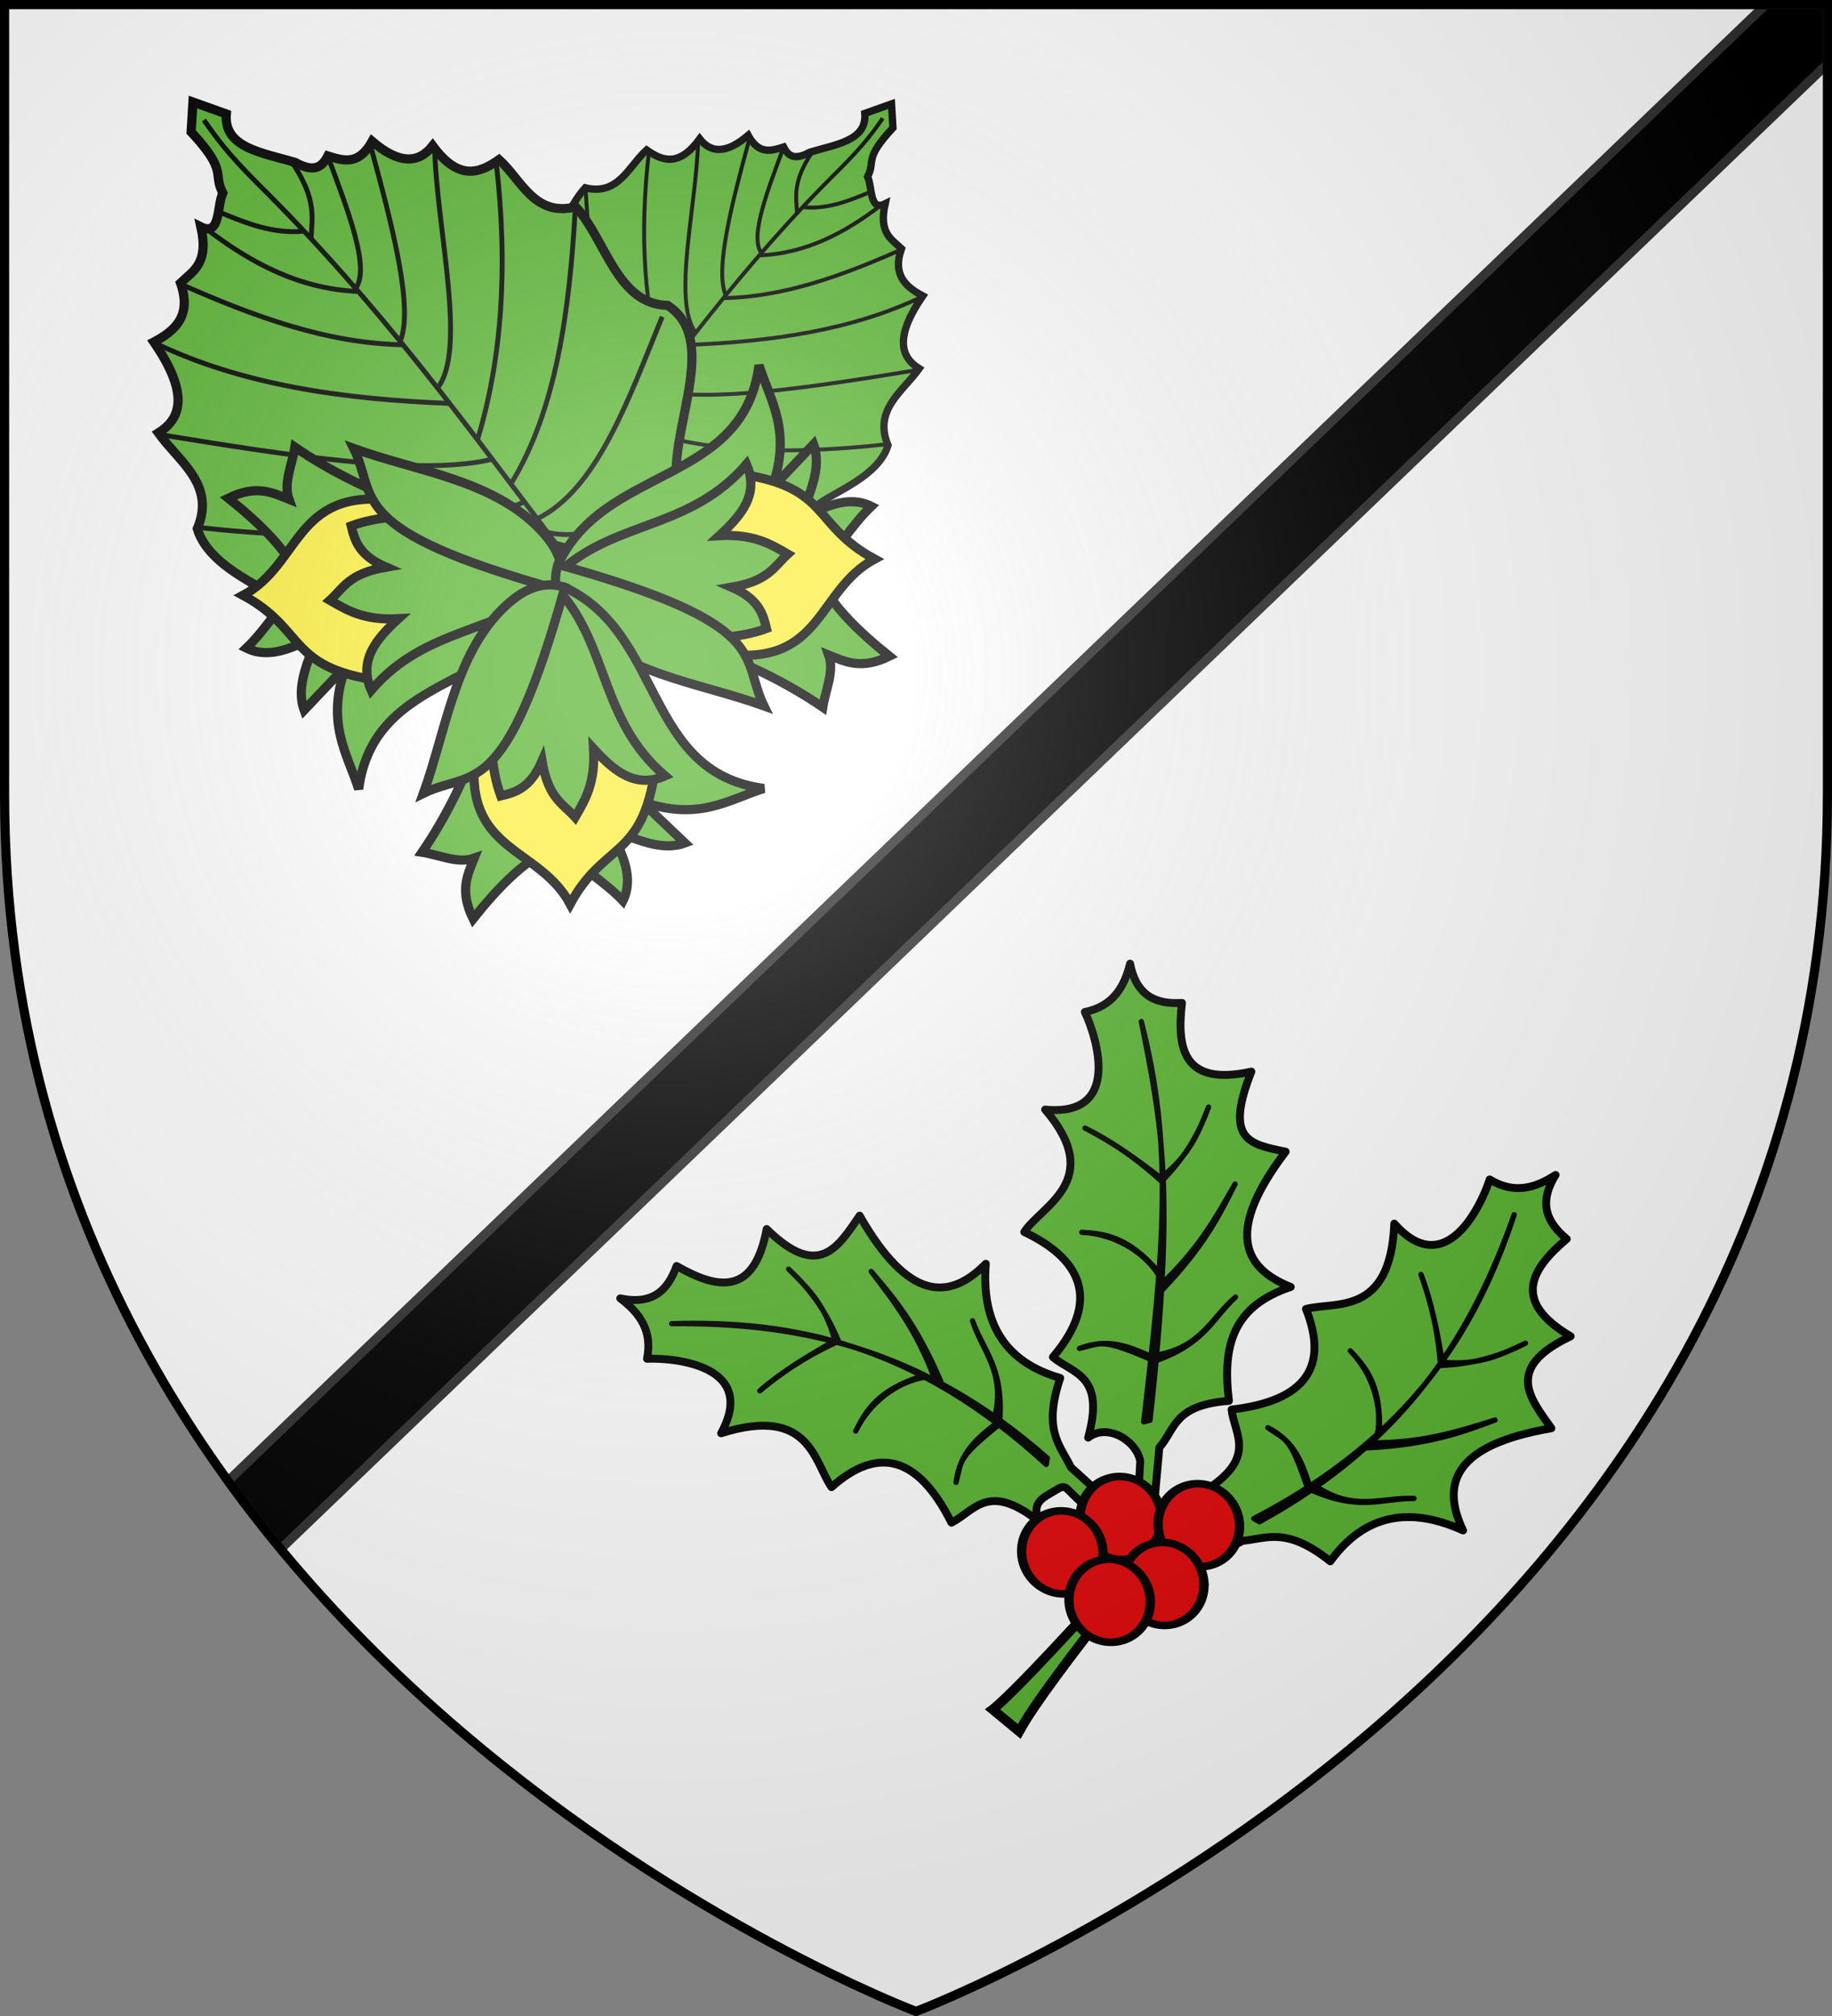 <svg xmlns="http://www.w3.org/2000/svg" xmlns:xlink="http://www.w3.org/1999/xlink" width="600" height="660" version="1.0"><rect width="100%" height="100%" fill="#808080" stroke="none"/><defs><radialGradient id="d" cx="-80" cy="-80" r="405" gradientUnits="userSpaceOnUse"><stop offset="0" style="stop-color:#fff;stop-opacity:.31"/><stop offset=".19" style="stop-color:#fff;stop-opacity:.25"/><stop offset=".6" style="stop-color:#6b6b6b;stop-opacity:.125"/><stop offset="1" style="stop-color:#000;stop-opacity:.125"/></radialGradient><path id="a" d="M-298.5-298.5h597V-40C298.5 246.31 0 358.5 0 358.5S-298.5 246.31-298.5-40z"/></defs><g transform="translate(300 300)"><use xlink:href="#a" width="600" height="660" style="fill:#fff"/><path d="m278.281-298.5-503.593 483.344a434 434 0 0 0 17.25 22.25L298.5-279.094V-298.5z" style="opacity:1;fill:#000;fill-opacity:1;fill-rule:nonzero;stroke:#313131;stroke-width:3;stroke-linecap:butt;stroke-linejoin:miter;stroke-miterlimit:4;stroke-dasharray:none;stroke-dashoffset:0;stroke-opacity:1"/><g transform="translate(-18.563 -14.585)"><use xlink:href="#b" width="600" height="660" transform="matrix(-.8 0 0 .8 -164.059 -49.789)"/><g id="b"><path d="m-203.251-296.766-3.403 36.916 8.117-2.537-4.714-34.38" style="opacity:1;fill:#5ab532;fill-opacity:1;fill-rule:nonzero;stroke:#000;stroke-width:3;stroke-linecap:butt;stroke-linejoin:miter;stroke-miterlimit:4;stroke-dasharray:none;stroke-dashoffset:0;stroke-opacity:1" transform="rotate(-35 140.948 -364.425)"/><path d="M-1257.101-114.775c-18.164.247-29.237 11.526-54.685.444-2.974-3.867-4.594-8.701-13.337-8.447-.834-2.49.55-4.377-9.337-9.336-5.376-7.114-8.721-14.227-12.448-21.34-1.037-5.662-2.68-11.202-8.003-16.006 3.387-6.711-13.972-33.434-5.335-51.128 17.955-8.023 13.239-25.114 15.116-39.568 11.424 2.298 20.371-3.93 24.008-28.454 9.846 2.693 18.905 2.555 24.452-10.225 7.039-.138 13.918 2.281 21.785-11.115 3.218 8.546 10.475-1.755 16.005-4.001 2.528-8.996 7.54-4.746 7.558-27.12l8.892-8.448 6.669 12.893c-10.44 9.433.2 21.877 7.113 33.79 2.804 8.665 7.038 8.753 11.56 7.113 3.276 5.727 6.449 11.58 17.339 8.002 1.613 14.112 7.47 19.736 16.894 18.228-2.099 17.647 6.102 21.316 16.005 22.674 1.043 12.472-5.478 27.045 9.781 35.568-.23 18.437-14.856 40.662 0 55.129 6.006 24.035-30.491 36.17-45.792 54.24-28.692 14.903-43.66 4.976-54.24-12.893z" style="opacity:1;fill:#5ab532;fill-opacity:1;fill-rule:nonzero;stroke:#000;stroke-width:3.75;stroke-linecap:butt;stroke-linejoin:miter;stroke-miterlimit:4;stroke-dasharray:none;stroke-dashoffset:0;stroke-opacity:1" transform="rotate(-43 -571.058 -1250.425)scale(.8)"/><path d="M-1257.101-114.775c6.21-61.698 14.187-121.629 11.282-192.44-.615-18.232.56-25.716 1.628-33.85" style="opacity:1;fill:none;fill-opacity:1;fill-rule:nonzero;stroke:#000;stroke-width:2;stroke-linecap:butt;stroke-linejoin:miter;stroke-miterlimit:4;stroke-dasharray:none;stroke-dashoffset:0;stroke-opacity:1" transform="rotate(-43 -571.058 -1250.425)scale(.8)"/><path d="M-1255.675-128.679c25.978 7.96 60.314-10.082 93.828-25.565M-1253.811-146.451c33.74-9.285 65.436-34.938 96.595-64.883M-1251.493-169c29.433-17.078 57.233-42.734 83.194-78.037M-1249.01-195.63c19.762-3.243 43.927-47.586 66.013-72.526M-1247.157-220.054c13.107-5.899 29.41-35.766 45.926-67.225M-1245.718-248.335c10.105-1.91 19.318-25.257 28.582-47.371M-1245.204-275.644c6.167-6.04 12.853-10.131 15.69-28.66M-1265.389-309.548c5.01 11.033 10.082 22.024 20.18 29.665M-1245.78-246.65c-16.785-16.971-24.232-38.3-28.058-61.318M-1247.278-218.218c-22.282-21.492-36.766-50.07-49.597-80.154M-1249.71-187.678c-30.769-30.968-57.103-63.57-71.464-100.584M-1252.499-159.076c-25.389-14.103-58.825-56.372-92.729-100.275M-1254.772-137.303c-30.449-11.003-64.915-36.978-104.905-83.545M-1256.17-123.902c-28.996-5.62-57.58-9.839-90.767-29.71M-1256.395-121.714c12.357 17.765 33.366 18.229 54.175 19.091" style="opacity:1;fill:none;fill-opacity:1;fill-rule:nonzero;stroke:#000;stroke-width:2;stroke-linecap:butt;stroke-linejoin:miter;stroke-miterlimit:4;stroke-dasharray:none;stroke-dashoffset:0;stroke-opacity:1" transform="rotate(-43 -571.058 -1250.425)scale(.8)"/></g><g transform="rotate(-4 -264.406 -1409.62)scale(1.2)"><g id="c"><path d="M-191.18-206.886c-14.521 26.224-51.9 18.024-58.502 50.38-2.375-9.825-7.857-18.616-1.11-33.736l-12.227 11.203c-1.904-6.51 2.037-13.384 5.202-20.21-6.896 3.048-13.743 5.736-19.747 2.226 5.759-4.768 9.975-11.346 15.91-15.907-.994-8.428-10.629-18.488-17.979-25.227 7.931-3.217 12.084-.683 16.497 1.456-1.279-4.56 1.533-9.375 2.601-14.082 18.666 14.76 39.036 21.888 62.278 31.482z" style="fill:#5ab532;fill-rule:evenodd;stroke:#000;stroke-width:2.5;stroke-linecap:butt;stroke-linejoin:miter;stroke-miterlimit:4;stroke-dasharray:none;stroke-opacity:1" transform="translate(32.468 136.975)"/><path d="M-235.157-234.469c-26.218-5.052-26.065 15.772-42.312 23.023 16.368 10.357 10.74 20.429 34.909 25.662 30.05-58.634 14.045-37.051 7.403-48.685z" style="fill:#fcef3c;fill-rule:evenodd;stroke:#000;stroke-width:2.5;stroke-linecap:butt;stroke-linejoin:miter;stroke-miterlimit:4;stroke-dasharray:none;stroke-opacity:1" transform="translate(32.468 136.975)"/><path d="M-193.994-220.133c-18.684-7.531-38.153-12.383-52.708-8.147.673 4.101 1.558 8.189 8.695 11.886-10.27 1.015-11.954 4.858-15.91 7.953 4.5 3.033 8.816 6.172 18.292 6.316-6.386 5.078-11.73 10.527-8.762 18.94 16.181-16.441 36.11-12.925 52.125-25.125l-.31-4.952" style="fill:#5ab532;fill-rule:evenodd;stroke:#000;stroke-width:2.5;stroke-linecap:butt;stroke-linejoin:miter;stroke-miterlimit:4;stroke-dasharray:none;stroke-opacity:1" transform="translate(32.468 136.975)"/><path d="M-244.533-249.295c5.617 13.868-4.406 21.931 53.354 42.409 1.894-4.549 1.205-9.638-2.939-15.228-11.625-15.682-32.988-19.472-50.415-27.181z" style="fill:#5ab532;fill-rule:evenodd;stroke:#000;stroke-width:2.5;stroke-linecap:butt;stroke-linejoin:miter;stroke-miterlimit:4;stroke-dasharray:none;stroke-opacity:1" transform="translate(32.468 136.975)"/></g><use xlink:href="#c" width="600" height="660" transform="rotate(180 -158.68 -73.393)"/><use xlink:href="#c" width="600" height="660" transform="rotate(-90 -158.278 -70.933)"/></g></g><path d="M25.352 259.466c.562-.417 2.65-2.308 4.41-3.997 6.514-6.245 18.363-18.814 33.563-35.6 5.531-6.109 13.643-15.154 14.723-16.419l.698-.816.947.783.946.782-.235.356c-.129.195-2.421 3.07-5.095 6.388-3.996 4.96-4.895 6.034-5.053 6.042-1.188.06-1.082-.042-1.195 1.15l-.066.68-3.63 4.6c-15.553 19.71-26.647 34.823-30.368 41.37l-1.03 1.81-.146.258-4.356-3.604-4.356-3.604.242-.179z" style="fill:#5ab532;fill-opacity:1;fill-rule:nonzero;stroke:#000;stroke-width:3.162;stroke-linecap:round;stroke-miterlimit:4;stroke-dasharray:none;stroke-dashoffset:0;stroke-opacity:1"/><g style="display:inline"><path d="m1118.39 507.105-24.353 4.366c-2.296.412-2.705.081-2.86 2.232-.192 2.635-1.04 5.143 2.998 6.063-12 3.338-8.872 8.753-9.671 13.628-14.363-2.37-20.05 3.014-18.903 14.507-5.768-.098-15.057-5.866-20.662 10.99-6.246-13.175-16.657-1.574-19.782 3.077-3.692-4.024-7.915-3.986-12.309-2.637 4.824-4.377 3.97-8.4 1.32-12.31 8.398-3.759 13.248-8.669 4.395-18.023 13.877-2.307 10.676-9.184 8.353-15.826 18.515 2.033 23.173-4.152 21.54-14.067 8.646 7.361 17.291 8.06 25.937 1.319 6.153 8.638 10.352 7.505 14.947 8.352l18.347-3.802" style="opacity:1;fill:#5ab532;fill-opacity:1;stroke:#000;stroke-width:1.5;stroke-linecap:butt;stroke-linejoin:round;stroke-miterlimit:4;stroke-dasharray:none;stroke-opacity:1" transform="rotate(54 1642.908 -1260.32)scale(1.719)"/><path d="M1022.52 554.222c12.882-18.91 30.23-35.18 63.642-41.958l-.881-.882c-31.443 7.08-49.05 23.627-62.762 42.84z" style="opacity:1;fill:#000;fill-opacity:1;stroke:#000;stroke-width:1;stroke-linecap:butt;stroke-linejoin:round;stroke-miterlimit:4;stroke-dasharray:none;stroke-opacity:1" transform="rotate(54 1642.908 -1260.32)scale(1.719)"/><path d="M1074.199 514.521c-7.809-6.566-12.545-5.28-18.45-6.98 5.776 1.948 11.552.58 17.328 7.354M1060.86 520.006c-9.741-2.823-16.827-2.51-24.06-2.368 6.644-.52 13.246-1.068 24.933 1.62M1043.906 530.478c-6.77-1.618-12.04-1.289-16.704-.374 4.726-.723 9.211-1.807 16.206.872M1043.906 530.478c-.912 4.693-1.662 9.764-1.184 17.702-.5-5.59.027-11.383.686-17.204M1059.115 521.19c-2.432 4.82-2.292 11.446.56 16.705-2.072-3.908-3.832-8.1-1.059-16.393M1074.697 514.334c.517 11.17 1.273 10.312 4.114 13.838-4.21-3.976-4.5-8.122-4.612-13.65" style="opacity:1;fill:#000;fill-opacity:1;stroke:#000;stroke-width:1;stroke-linecap:butt;stroke-linejoin:round;stroke-miterlimit:4;stroke-dasharray:none;stroke-opacity:1" transform="rotate(54 1642.908 -1260.32)scale(1.719)"/></g><g style="display:inline"><path d="m1109.852 508.743-15.815 2.728c-2.299.397-2.705.081-2.86 2.232-.192 2.635-1.04 5.143 2.998 6.063-12 3.338-8.872 8.753-9.671 13.628-14.363-2.37-20.05 3.014-18.903 14.507-5.768-.098-15.057-5.866-20.662 10.99-6.246-13.175-16.657-1.574-19.782 3.077-3.692-4.024-7.915-3.986-12.309-2.637 4.824-4.377 3.97-8.4 1.32-12.31 8.398-3.759 13.248-8.669 4.395-18.023 13.877-2.307 10.676-9.184 8.353-15.826 18.515 2.033 23.173-4.152 21.54-14.067 8.646 7.361 17.291 8.06 25.937 1.319 6.153 8.638 10.352 7.505 14.947 8.352l23.299-4.396" style="opacity:1;fill:#5ab532;fill-opacity:1;stroke:#000;stroke-width:1.5;stroke-linecap:butt;stroke-linejoin:round;stroke-miterlimit:4;stroke-dasharray:none;stroke-opacity:1" transform="rotate(164 1036.894 415.442)scale(1.719)"/><path d="M1022.52 554.222c12.882-18.91 30.23-35.18 63.642-41.958l-.881-.882c-31.443 7.08-49.05 23.627-62.762 42.84z" style="opacity:1;fill:#000;fill-opacity:1;stroke:#000;stroke-width:1;stroke-linecap:butt;stroke-linejoin:round;stroke-miterlimit:4;stroke-dasharray:none;stroke-opacity:1" transform="rotate(164 1036.894 415.442)scale(1.719)"/><path d="M1074.199 514.521c-7.809-6.566-12.545-5.28-18.45-6.98 5.776 1.948 11.552.58 17.328 7.354M1060.86 520.006c-9.741-2.823-16.827-2.51-24.06-2.368 6.644-.52 13.246-1.068 24.933 1.62M1043.906 530.478c-6.77-1.618-12.04-1.289-16.704-.374 4.726-.723 9.211-1.807 16.206.872M1043.906 530.478c-.912 4.693-1.662 9.764-1.184 17.702-.5-5.59.027-11.383.686-17.204M1059.115 521.19c-2.432 4.82-2.292 11.446.56 16.705-2.072-3.908-3.832-8.1-1.059-16.393M1074.697 514.334c.517 11.17 1.273 10.312 4.114 13.838-4.21-3.976-4.5-8.122-4.612-13.65" style="opacity:1;fill:#000;fill-opacity:1;stroke:#000;stroke-width:1;stroke-linecap:butt;stroke-linejoin:round;stroke-miterlimit:4;stroke-dasharray:none;stroke-opacity:1" transform="rotate(164 1036.894 415.442)scale(1.719)"/></g><path d="m116.376 413.122-8.594-.194c-2.905.713-5.098 4.79-2.983 7.332-8.83-2.112-8.75 2.445-10.982 5.271-8.32-6.587-13.849-3.164-17.18 4.57-3.643-2.102-7.527-11.063-17.058-2.296.674-10.608-10.064-6.89-13.7-5.03-.933-3.87-3.638-5.339-6.916-6.031 4.622-1.087 5.499-3.953 5.19-7.382 6.684.57 11.512-.846 9.174-9.939 9.663 3.434 10.052-.082 10.919-5.138 11.087 7.84 16.242 5.542 18.706-1.357 2.91 7.75 8.176 9.25 16.07 8.008.87 7.683 4.174 7.251 6.804 9.415l12.82.706" style="fill:#5ab532;fill-opacity:1;stroke:#000;stroke-width:1.094;stroke-linecap:butt;stroke-linejoin:round;stroke-miterlimit:4;stroke-dasharray:none;stroke-opacity:1" transform="rotate(92 549.109 489.519)scale(2.363)"/><path d="M46.934 414.904c17.164-5.075 31.207-4.226 55.408-2.26l-.25-.873c-32.274-2.43-40.887-.186-55.158 3.133z" style="fill:#000;fill-opacity:1;stroke:#000;stroke-width:.729;stroke-linecap:butt;stroke-linejoin:round;stroke-miterlimit:4;stroke-dasharray:none;stroke-opacity:1" transform="rotate(92 549.109 489.519)scale(2.363)"/><path d="M93.916 411.502c-2.658-6.947-6.132-7.801-9.296-10.972 2.994 3.284 7.16 4.453 8.449 10.814M83.473 411.148c-5.213-5.243-9.842-7.547-14.503-10.013 4.42 2.016 8.822 4 15.324 9.845M68.962 411.324c-3.745-3.425-7.222-5.077-10.518-6.142 3.269 1.209 6.512 2.103 10.024 6.283" style="fill:#000;fill-opacity:1;stroke:#000;stroke-width:.729;stroke-linecap:butt;stroke-linejoin:round;stroke-miterlimit:4;stroke-dasharray:none;stroke-opacity:1" transform="rotate(92 549.109 489.519)scale(2.363)"/><path d="M68.962 411.324c-2.24 2.67-4.51 5.638-7.01 10.868 1.656-3.74 4.039-7.248 6.516-10.727M81.942 411.286c-3.254 2.214-5.507 6.488-5.546 10.85.06-3.225.418-6.52 5.118-10.827M93.85 411.457c-2.969 7.592-2.21 7.245-1.364 10.435-1.624-3.895-.589-6.743.976-10.458" style="fill:#000;fill-opacity:1;stroke:#000;stroke-width:.729;stroke-linecap:butt;stroke-linejoin:round;stroke-miterlimit:4;stroke-dasharray:none;stroke-opacity:1" transform="rotate(92 549.109 489.519)scale(2.363)"/><path d="M-31.53-117.303a10.967 13.709 0 1 1-21.935 0 10.967 13.709 0 1 1 21.934 0z" style="fill:#e20909;fill-opacity:1;fill-rule:nonzero;stroke:#000;stroke-width:2.505;stroke-linecap:round;stroke-linejoin:miter;marker:none;stroke-miterlimit:4;stroke-dasharray:none;stroke-dashoffset:0;stroke-opacity:1;visibility:visible;display:inline;overflow:visible" transform="matrix(1.214 .101 -.053 .988 112.475 317.169)"/><path d="M-31.53-117.303a10.967 13.709 0 1 1-21.935 0 10.967 13.709 0 1 1 21.934 0z" style="fill:#e20909;fill-opacity:1;fill-rule:nonzero;stroke:#000;stroke-width:2.505;stroke-linecap:round;stroke-linejoin:miter;marker:none;stroke-miterlimit:4;stroke-dasharray:none;stroke-dashoffset:0;stroke-opacity:1;visibility:visible;display:inline;overflow:visible" transform="matrix(1.214 .101 -.053 .988 138.018 319.517)"/><path d="M-31.53-117.303a10.967 13.709 0 1 1-21.935 0 10.967 13.709 0 1 1 21.934 0z" style="fill:#e20909;fill-opacity:1;fill-rule:nonzero;stroke:#000;stroke-width:2.505;stroke-linecap:round;stroke-linejoin:miter;marker:none;stroke-miterlimit:4;stroke-dasharray:none;stroke-dashoffset:0;stroke-opacity:1;visibility:visible;display:inline;overflow:visible" transform="matrix(1.214 .101 -.053 .988 126.366 338.73)"/><path d="M-31.53-117.303a10.967 13.709 0 1 1-21.935 0 10.967 13.709 0 1 1 21.934 0z" style="fill:#e20909;fill-opacity:1;fill-rule:nonzero;stroke:#000;stroke-width:2.505;stroke-linecap:round;stroke-linejoin:miter;marker:none;stroke-miterlimit:4;stroke-dasharray:none;stroke-dashoffset:0;stroke-opacity:1;visibility:visible;display:inline;overflow:visible" transform="matrix(1.214 .101 -.053 .988 93.309 328.415)"/><path d="M-31.53-117.303a10.967 13.709 0 1 1-21.935 0 10.967 13.709 0 1 1 21.934 0z" style="fill:#e20909;fill-opacity:1;fill-rule:nonzero;stroke:#000;stroke-width:2.505;stroke-linecap:round;stroke-linejoin:miter;marker:none;stroke-miterlimit:4;stroke-dasharray:none;stroke-dashoffset:0;stroke-opacity:1;visibility:visible;display:inline;overflow:visible" transform="matrix(1.214 .101 -.053 .988 108.809 344.252)"/></g><use xlink:href="#a" width="600" height="660" style="fill:url(#d)" transform="translate(300 300)"/><use xlink:href="#a" width="600" height="660" style="fill:none;stroke:#000;stroke-width:3" transform="translate(300 300)"/></svg>